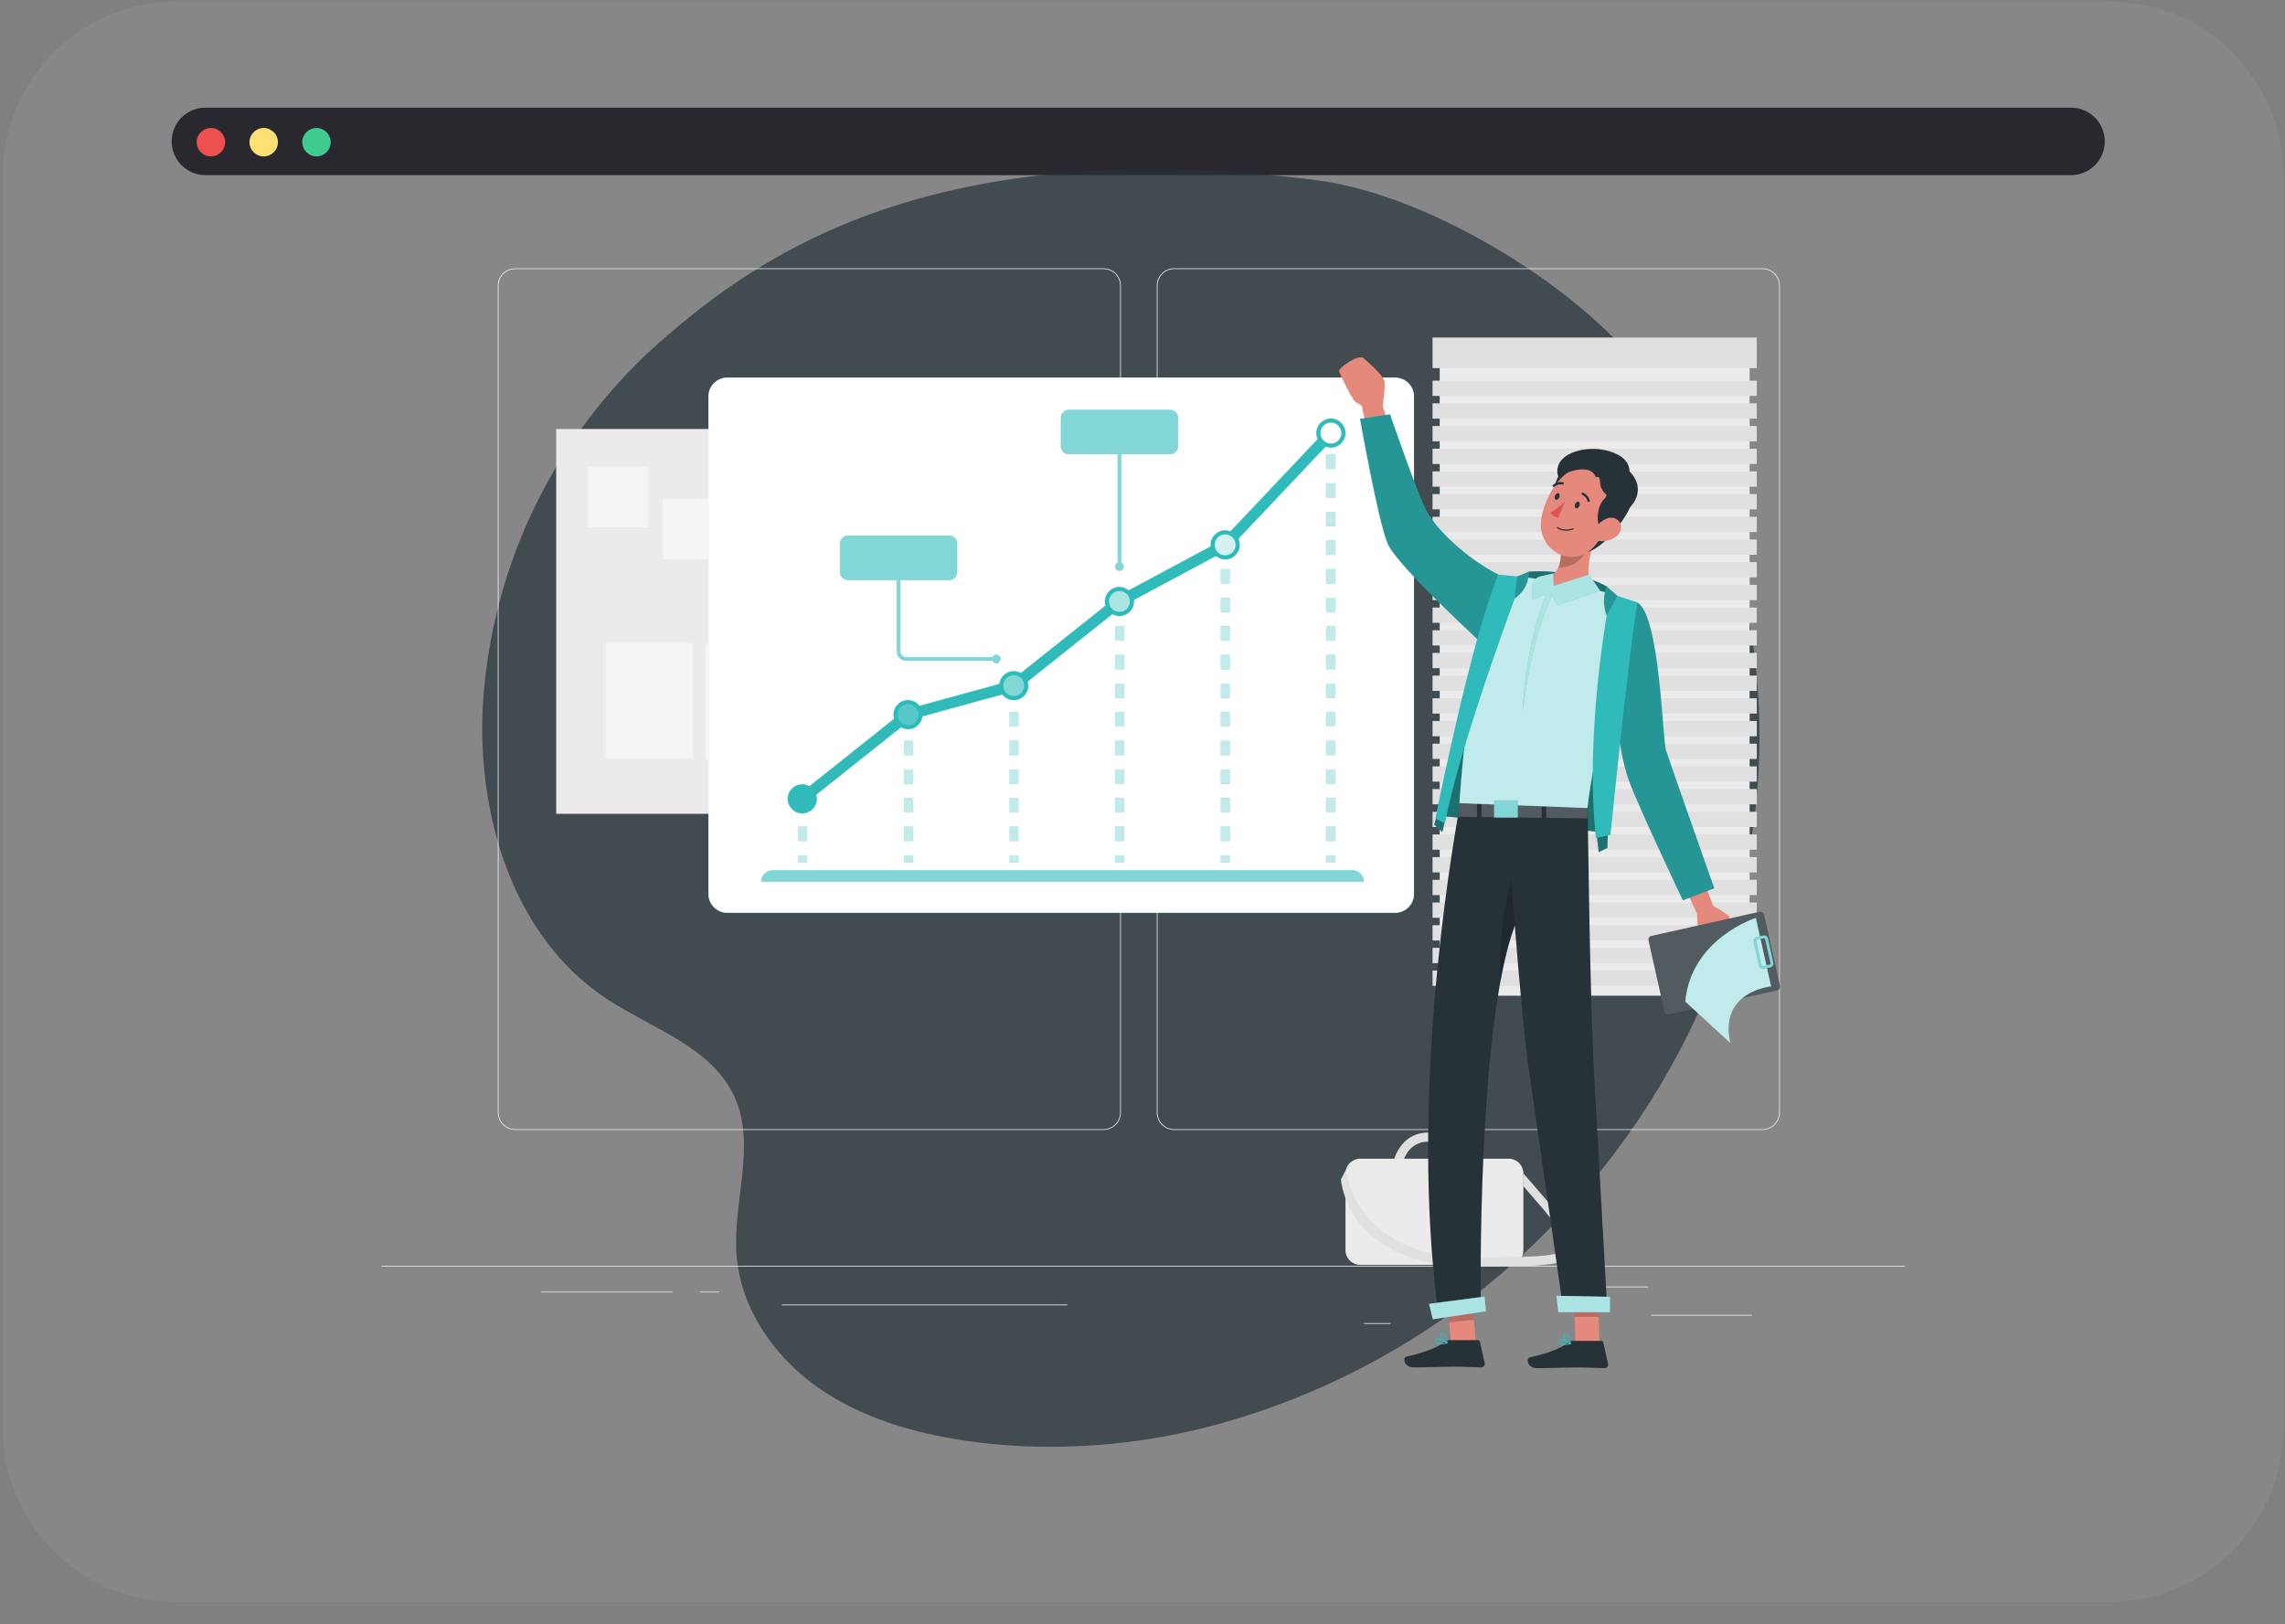 <svg width="474" height="337" viewBox="0 0 474 337" fill="none" xmlns="http://www.w3.org/2000/svg">
<rect x="0" y="0" width="474" height="337" fill="#808080" stroke="none"/>
<path d="M0.615 36.335C0.615 16.453 16.733 0.335 36.615 0.335H437.615C457.497 0.335 473.615 16.453 473.615 36.335V296.335C473.615 316.217 457.497 332.335 437.615 332.335H36.615C16.733 332.335 0.615 316.217 0.615 296.335V36.335Z" fill="white" fill-opacity="0.06"/>
<path d="M436.615 29.335C436.615 25.469 433.481 22.335 429.615 22.335H42.615C38.749 22.335 35.615 25.469 35.615 29.335C35.615 33.201 38.749 36.335 42.615 36.335H429.615C433.481 36.335 436.615 33.201 436.615 29.335Z" fill="#28282E"/>
<path d="M62.699 29.5C62.699 31.13 64.02 32.45 65.649 32.45C67.279 32.45 68.6 31.13 68.6 29.5C68.6 27.871 67.279 26.55 65.649 26.55C64.02 26.55 62.699 27.871 62.699 29.5Z" fill="#3FCA90"/>
<path d="M51.754 29.5C51.754 31.13 53.075 32.45 54.704 32.45C56.333 32.45 57.654 31.13 57.654 29.5C57.654 27.871 56.333 26.55 54.704 26.55C53.075 26.55 51.754 27.871 51.754 29.5Z" fill="#FFE073"/>
<path d="M40.8 29.5C40.8 31.13 42.121 32.45 43.751 32.45C45.38 32.45 46.701 31.13 46.701 29.5C46.701 27.871 45.38 26.55 43.751 26.55C42.121 26.55 40.8 27.871 40.8 29.5Z" fill="#ED5050"/>
<g clip-path="url(#clip0_1516_1130)">
<path opacity="0.7" d="M363.133 174.924C357.561 207.881 339.877 238.361 315.202 260.907C297.34 277.253 275.845 289.114 252.493 295.51C238.373 299.37 223.706 300.838 209.102 299.853C206.202 299.642 203.305 299.328 200.409 298.91C189.497 297.318 178.579 294.138 169.577 287.784C160.574 281.43 153.671 271.485 152.8 260.489C151.929 249.494 156.935 237.705 152.389 227.604C147.681 217.158 135.117 213.405 125.589 207.045C106.45 194.272 98.891 169.167 100.174 146.192C101.935 117.313 115.073 90.311 136.71 71.103C157.448 52.883 193.22 27.378 273.058 37.377C296.391 40.3 329.139 60.078 342.592 79.348C361.737 106.744 368.705 141.974 363.133 174.924Z" fill="#263238"/>
<path d="M395.115 262.607H79.115V262.765H395.115V262.607Z" fill="#EBEBEB"/>
<path d="M363.453 272.78H342.52V272.938H363.453V272.78Z" fill="#EBEBEB"/>
<path d="M288.447 274.495H282.953V274.653H288.447V274.495Z" fill="#EBEBEB"/>
<path d="M341.887 266.911H329.758V267.069H341.887V266.911Z" fill="#EBEBEB"/>
<path d="M139.568 267.973H112.27V268.131H139.568V267.973Z" fill="#EBEBEB"/>
<path d="M149.198 267.973H145.195V268.131H149.198V267.973Z" fill="#EBEBEB"/>
<path d="M221.408 270.642H162.205V270.8H221.408V270.642Z" fill="#EBEBEB"/>
<path d="M228.908 234.421H106.869C104.88 234.421 103.262 232.803 103.262 230.814V59.269C103.262 57.28 104.88 55.661 106.869 55.661H228.908C230.896 55.661 232.515 57.28 232.515 59.269V230.814C232.515 232.803 230.896 234.421 228.908 234.421ZM106.869 55.82C104.967 55.82 103.42 57.367 103.42 59.269V230.814C103.42 232.717 104.967 234.264 106.869 234.264H228.908C230.809 234.264 232.357 232.717 232.357 230.814V59.269C232.357 57.367 230.809 55.819 228.908 55.819L106.869 55.82Z" fill="#EBEBEB"/>
<path d="M365.608 234.421H243.57C241.581 234.421 239.963 232.803 239.963 230.814V59.269C239.963 57.28 241.581 55.661 243.57 55.661H365.608C367.597 55.661 369.215 57.28 369.215 59.269V230.814C369.216 232.803 367.597 234.421 365.608 234.421ZM243.57 55.82C241.668 55.82 240.121 57.367 240.121 59.269V230.814C240.121 232.717 241.668 234.264 243.57 234.264H365.608C367.51 234.264 369.057 232.717 369.057 230.814V59.269C369.057 57.367 367.51 55.819 365.608 55.819L243.57 55.82Z" fill="#EBEBEB"/>
<path d="M212.234 89.004H115.377V168.841H212.234V89.004Z" fill="#EBEBEB"/>
<path d="M134.472 96.826H121.902V109.396H134.472V96.826Z" fill="#F5F5F5"/>
<path d="M206.863 129.171H194.293V141.741H206.863V129.171Z" fill="#F5F5F5"/>
<path d="M150.035 103.453H137.465V116.022H150.035V103.453Z" fill="#F5F5F5"/>
<path d="M192.681 133.125H180.111V145.695H192.681V133.125Z" fill="#F5F5F5"/>
<path d="M143.749 133.417H125.652V157.456H143.749V133.417Z" fill="#F5F5F5"/>
<path d="M164.413 133.596H146.316V157.635H164.413V133.596Z" fill="#F5F5F5"/>
<path d="M200.577 97.718H182.48V121.757H200.577V97.718Z" fill="#F5F5F5"/>
<path d="M362.941 71.78H298.652V206.569H362.941V71.78Z" fill="#EBEBEB"/>
<path d="M364.426 70.026H297.17V76.369H364.426V70.026Z" fill="#E0E0E0"/>
<path d="M364.426 78.968H297.17V82.14H364.426V78.968Z" fill="#E0E0E0"/>
<path d="M364.426 83.676H297.17V86.848H364.426V83.676Z" fill="#E0E0E0"/>
<path d="M364.426 88.383H297.17V91.555H364.426V88.383Z" fill="#E0E0E0"/>
<path d="M364.426 93.09H297.17V96.262H364.426V93.09Z" fill="#E0E0E0"/>
<path d="M364.426 97.797H297.17V100.969H364.426V97.797Z" fill="#E0E0E0"/>
<path d="M364.426 102.504H297.17V105.676H364.426V102.504Z" fill="#E0E0E0"/>
<path d="M364.426 107.212H297.17V110.384H364.426V107.212Z" fill="#E0E0E0"/>
<path d="M364.426 111.919H297.17V115.091H364.426V111.919Z" fill="#E0E0E0"/>
<path d="M364.426 116.626H297.17V119.798H364.426V116.626Z" fill="#E0E0E0"/>
<path d="M364.426 121.334H297.17V124.506H364.426V121.334Z" fill="#E0E0E0"/>
<path d="M364.426 126.042H297.17V129.213H364.426V126.042Z" fill="#E0E0E0"/>
<path d="M364.426 130.749H297.17V133.921H364.426V130.749Z" fill="#E0E0E0"/>
<path d="M364.426 135.456H297.17V138.628H364.426V135.456Z" fill="#E0E0E0"/>
<path d="M364.426 140.163H297.17V143.334H364.426V140.163Z" fill="#E0E0E0"/>
<path d="M364.426 144.87H297.17V148.042H364.426V144.87Z" fill="#E0E0E0"/>
<path d="M364.426 149.578H297.17V152.75H364.426V149.578Z" fill="#E0E0E0"/>
<path d="M364.426 154.285H297.17V157.457H364.426V154.285Z" fill="#E0E0E0"/>
<path d="M364.426 158.992H297.17V162.164H364.426V158.992Z" fill="#E0E0E0"/>
<path d="M364.426 163.699H297.17V166.871H364.426V163.699Z" fill="#E0E0E0"/>
<path d="M364.426 168.407H297.17V171.579H364.426V168.407Z" fill="#E0E0E0"/>
<path d="M364.426 173.114H297.17V176.286H364.426V173.114Z" fill="#E0E0E0"/>
<path d="M364.426 177.821H297.17V180.993H364.426V177.821Z" fill="#E0E0E0"/>
<path d="M364.426 182.528H297.17V185.7H364.426V182.528Z" fill="#E0E0E0"/>
<path d="M364.426 187.236H297.17V190.407H364.426V187.236Z" fill="#E0E0E0"/>
<path d="M364.426 191.943H297.17V195.115H364.426V191.943Z" fill="#E0E0E0"/>
<path d="M364.426 196.65H297.17V199.822H364.426V196.65Z" fill="#E0E0E0"/>
<path d="M364.426 201.358H297.17V204.529H364.426V201.358Z" fill="#E0E0E0"/>
<path d="M290.773 242.055L288.896 241.784C289.234 239.421 291.209 234.952 296.266 234.952C302.254 234.952 305.235 238.41 305.533 241.836L303.645 242.001C303.421 239.435 301.054 236.848 296.266 236.848C291.6 236.848 290.804 241.843 290.773 242.055Z" fill="#E0E0E0"/>
<path d="M312.955 262.418H282.161C280.473 262.418 279.105 261.05 279.105 259.363V243.44C279.105 241.752 280.473 240.385 282.161 240.385H312.955C314.642 240.385 316.01 241.752 316.01 243.44V259.362C316.01 261.05 314.642 262.418 312.955 262.418Z" fill="#EBEBEB"/>
<path d="M305.533 262.758C279.465 262.758 278.17 244.867 278.16 244.686L279.223 242.613C279.263 243.278 281.32 260.862 305.533 260.862C315.497 260.862 324.103 260.862 324.973 258.953C325.738 257.275 322.002 252.975 316.011 246.079V243.44C323.645 252.227 327.969 256.953 326.698 259.74C325.374 262.642 319.609 262.758 305.533 262.758Z" fill="#E0E0E0"/>
<path d="M289.395 79.126C291.124 79.126 292.531 80.533 292.531 82.262V185.45C292.531 187.178 291.124 188.585 289.395 188.585H150.88C149.151 188.585 147.745 187.179 147.745 185.45V82.262C147.745 80.533 149.151 79.126 150.88 79.126H289.395ZM289.395 78.336H150.88C148.712 78.336 146.955 80.094 146.955 82.262V185.45C146.955 187.617 148.713 189.375 150.88 189.375H289.395C291.562 189.375 293.32 187.617 293.32 185.45V82.262C293.321 80.094 291.563 78.336 289.395 78.336Z" fill="#30BABA"/>
<path d="M289.396 189.375H150.88C148.713 189.375 146.955 187.617 146.955 185.45V82.262C146.955 80.094 148.713 78.336 150.88 78.336H289.395C291.563 78.336 293.321 80.094 293.321 82.262V185.45C293.321 187.617 291.564 189.375 289.396 189.375Z" fill="white"/>
<path d="M276.984 89.848H275.172V91.359H276.984V89.848Z" fill="#30BABA"/>
<path d="M276.984 174.48H275.172V171.511H276.984V174.48ZM276.984 168.543H275.172V165.574H276.984V168.543ZM276.984 162.606H275.172V159.637H276.984V162.606ZM276.984 156.668H275.172V153.7H276.984V156.668ZM276.984 150.731H275.172V147.763H276.984V150.731ZM276.984 144.794H275.172V141.825H276.984V144.794ZM276.984 138.856H275.172V135.888H276.984V138.856ZM276.984 132.919H275.172V129.951H276.984V132.919ZM276.984 126.982H275.172V124.013H276.984V126.982ZM276.984 121.045H275.172V118.076H276.984V121.045ZM276.984 115.108H275.172V112.139H276.984V115.108ZM276.984 109.171H275.172V106.202H276.984V109.171ZM276.984 103.233H275.172V100.265H276.984V103.233ZM276.984 97.296H275.172V94.328H276.984V97.296Z" fill="#30BABA"/>
<path d="M276.984 177.448H275.172V178.959H276.984V177.448Z" fill="#30BABA"/>
<path d="M167.428 174.48H165.615V171.511H167.428V174.48Z" fill="#30BABA"/>
<path d="M167.428 177.448H165.615V178.959H167.428V177.448Z" fill="#30BABA"/>
<path d="M189.34 174.48H187.527V171.511H189.34V174.48ZM189.34 168.543H187.527V165.574H189.34V168.543ZM189.34 162.606H187.527V159.637H189.34V162.606ZM189.34 156.668H187.527V153.7H189.34V156.668Z" fill="#30BABA"/>
<path d="M189.34 177.448H187.527V178.959H189.34V177.448Z" fill="#30BABA"/>
<path d="M211.25 174.48H209.438V171.511H211.25V174.48ZM211.25 168.543H209.438V165.574H211.25V168.543ZM211.25 162.606H209.438V159.637H211.25V162.606ZM211.25 156.668H209.438V153.7H211.25V156.668ZM211.25 150.731H209.438V147.763H211.25V150.731Z" fill="#30BABA"/>
<path d="M211.25 177.448H209.438V178.959H211.25V177.448Z" fill="#30BABA"/>
<path d="M233.162 174.48H231.35V171.511H233.162V174.48ZM233.162 168.543H231.35V165.574H233.162V168.543ZM233.162 162.606H231.35V159.637H233.162V162.606ZM233.162 156.668H231.35V153.7H233.162V156.668ZM233.162 150.731H231.35V147.763H233.162V150.731ZM233.162 144.794H231.35V141.825H233.162V144.794ZM233.162 138.857H231.35V135.888H233.162V138.857ZM233.162 132.92H231.35V129.951H233.162V132.92Z" fill="#30BABA"/>
<path d="M233.162 177.448H231.35V178.959H233.162V177.448Z" fill="#30BABA"/>
<path d="M255.072 174.48H253.26V171.512H255.072V174.48ZM255.072 168.543H253.26V165.575H255.072V168.543ZM255.072 162.606H253.26V159.637H255.072V162.606ZM255.072 156.668H253.26V153.7H255.072V156.668ZM255.072 150.731H253.26V147.763H255.072V150.731ZM255.072 144.794H253.26V141.825H255.072V144.794ZM255.072 138.857H253.26V135.888H255.072V138.857ZM255.072 132.92H253.26V129.951H255.072V132.92ZM255.072 126.982H253.26V124.014H255.072V126.982ZM255.072 121.045H253.26V118.077H255.072V121.045Z" fill="#30BABA"/>
<path d="M255.072 177.449H253.26V178.959H255.072V177.449Z" fill="#30BABA"/>
<g opacity="0.7">
<path d="M276.984 89.848H275.172V91.359H276.984V89.848Z" fill="white"/>
<path d="M276.984 174.48H275.172V171.511H276.984V174.48ZM276.984 168.543H275.172V165.574H276.984V168.543ZM276.984 162.606H275.172V159.637H276.984V162.606ZM276.984 156.668H275.172V153.7H276.984V156.668ZM276.984 150.731H275.172V147.763H276.984V150.731ZM276.984 144.794H275.172V141.825H276.984V144.794ZM276.984 138.856H275.172V135.888H276.984V138.856ZM276.984 132.919H275.172V129.951H276.984V132.919ZM276.984 126.982H275.172V124.013H276.984V126.982ZM276.984 121.045H275.172V118.076H276.984V121.045ZM276.984 115.108H275.172V112.139H276.984V115.108ZM276.984 109.171H275.172V106.202H276.984V109.171ZM276.984 103.233H275.172V100.265H276.984V103.233ZM276.984 97.296H275.172V94.328H276.984V97.296Z" fill="white"/>
<path d="M276.984 177.448H275.172V178.959H276.984V177.448Z" fill="white"/>
<path d="M167.428 174.48H165.615V171.511H167.428V174.48Z" fill="white"/>
<path d="M167.428 177.448H165.615V178.959H167.428V177.448Z" fill="white"/>
<path d="M189.34 174.48H187.527V171.511H189.34V174.48ZM189.34 168.543H187.527V165.574H189.34V168.543ZM189.34 162.606H187.527V159.637H189.34V162.606ZM189.34 156.668H187.527V153.7H189.34V156.668Z" fill="white"/>
<path d="M189.34 177.448H187.527V178.959H189.34V177.448Z" fill="white"/>
<path d="M211.25 174.48H209.438V171.511H211.25V174.48ZM211.25 168.543H209.438V165.574H211.25V168.543ZM211.25 162.606H209.438V159.637H211.25V162.606ZM211.25 156.668H209.438V153.7H211.25V156.668ZM211.25 150.731H209.438V147.763H211.25V150.731Z" fill="white"/>
<path d="M211.25 177.448H209.438V178.959H211.25V177.448Z" fill="white"/>
<path d="M233.162 174.48H231.35V171.511H233.162V174.48ZM233.162 168.543H231.35V165.574H233.162V168.543ZM233.162 162.606H231.35V159.637H233.162V162.606ZM233.162 156.668H231.35V153.7H233.162V156.668ZM233.162 150.731H231.35V147.763H233.162V150.731ZM233.162 144.794H231.35V141.825H233.162V144.794ZM233.162 138.857H231.35V135.888H233.162V138.857ZM233.162 132.92H231.35V129.951H233.162V132.92Z" fill="white"/>
<path d="M233.162 177.448H231.35V178.959H233.162V177.448Z" fill="white"/>
<path d="M255.072 174.48H253.26V171.512H255.072V174.48ZM255.072 168.543H253.26V165.575H255.072V168.543ZM255.072 162.606H253.26V159.637H255.072V162.606ZM255.072 156.668H253.26V153.7H255.072V156.668ZM255.072 150.731H253.26V147.763H255.072V150.731ZM255.072 144.794H253.26V141.825H255.072V144.794ZM255.072 138.857H253.26V135.888H255.072V138.857ZM255.072 132.92H253.26V129.951H255.072V132.92ZM255.072 126.982H253.26V124.014H255.072V126.982ZM255.072 121.045H253.26V118.077H255.072V121.045Z" fill="white"/>
<path d="M255.072 177.449H253.26V178.959H255.072V177.449Z" fill="white"/>
</g>
<path d="M276.079 86.82C274.409 86.82 273.05 88.179 273.05 89.848C273.05 90.293 273.152 90.713 273.326 91.094L255.238 110.222C254.9 110.09 254.534 110.011 254.149 110.011C252.48 110.011 251.121 111.37 251.121 113.04C251.121 113.145 251.142 113.244 251.152 113.346L234.137 122.457C233.613 122.024 232.951 121.754 232.22 121.754C230.55 121.754 229.192 123.112 229.192 124.782C229.192 125.076 229.247 125.355 229.326 125.624L211.759 139.616C211.322 139.371 210.826 139.22 210.291 139.22C208.747 139.22 207.483 140.386 207.3 141.882L190.748 146.424C190.194 145.708 189.336 145.237 188.362 145.237C186.692 145.237 185.333 146.596 185.333 148.266C185.333 148.56 185.388 148.839 185.467 149.108L167.9 163.1C167.464 162.855 166.968 162.703 166.433 162.703C164.763 162.703 163.404 164.062 163.404 165.732C163.404 167.402 164.763 168.76 166.433 168.76C168.103 168.76 169.461 167.402 169.461 165.732C169.461 165.438 169.406 165.159 169.327 164.89L186.894 150.898C187.331 151.142 187.827 151.294 188.362 151.294C189.906 151.294 191.17 150.127 191.353 148.632L207.905 144.09C208.459 144.806 209.317 145.276 210.291 145.276C211.961 145.276 213.32 143.917 213.32 142.247C213.32 141.954 213.264 141.675 213.186 141.406L230.753 127.414C231.189 127.658 231.685 127.81 232.22 127.81C233.89 127.81 235.249 126.451 235.249 124.782C235.249 124.677 235.229 124.577 235.218 124.475L252.233 115.364C252.756 115.797 253.419 116.068 254.149 116.068C255.819 116.068 257.178 114.709 257.178 113.039C257.178 112.594 257.076 112.174 256.902 111.793L274.99 92.666C275.328 92.797 275.694 92.876 276.079 92.876C277.748 92.876 279.107 91.517 279.107 89.848C279.107 88.179 277.748 86.82 276.079 86.82Z" fill="#30BABA"/>
<path opacity="0.2" d="M188.361 150.435C189.559 150.435 190.531 149.464 190.531 148.265C190.531 147.067 189.559 146.096 188.361 146.096C187.163 146.096 186.191 147.067 186.191 148.265C186.191 149.464 187.163 150.435 188.361 150.435Z" fill="white"/>
<path opacity="0.4" d="M210.291 144.417C211.489 144.417 212.46 143.446 212.46 142.247C212.46 141.049 211.489 140.078 210.291 140.078C209.092 140.078 208.121 141.049 208.121 142.247C208.121 143.446 209.092 144.417 210.291 144.417Z" fill="white"/>
<path opacity="0.6" d="M232.22 126.951C233.419 126.951 234.39 125.979 234.39 124.781C234.39 123.583 233.419 122.611 232.22 122.611C231.022 122.611 230.051 123.583 230.051 124.781C230.051 125.979 231.022 126.951 232.22 126.951Z" fill="white"/>
<path opacity="0.8" d="M254.148 115.208C255.346 115.208 256.318 114.237 256.318 113.039C256.318 111.841 255.346 110.869 254.148 110.869C252.95 110.869 251.979 111.841 251.979 113.039C251.979 114.237 252.95 115.208 254.148 115.208Z" fill="white"/>
<path d="M276.078 92.018C277.276 92.018 278.248 91.047 278.248 89.848C278.248 88.65 277.276 87.679 276.078 87.679C274.88 87.679 273.908 88.65 273.908 89.848C273.908 91.047 274.88 92.018 276.078 92.018Z" fill="white"/>
<path d="M206.682 135.822C206.326 135.822 206.021 136.033 205.879 136.335H187.956C187.305 136.335 186.775 135.805 186.775 135.154V116.349H186.02V135.154C186.02 136.222 186.888 137.09 187.956 137.09H205.879C206.021 137.392 206.326 137.602 206.682 137.602C207.174 137.602 207.572 137.204 207.572 136.712C207.572 136.22 207.173 135.822 206.682 135.822Z" fill="#30BABA"/>
<path d="M196.92 120.345H175.875C174.972 120.345 174.24 119.613 174.24 118.71V112.757C174.24 111.854 174.972 111.122 175.875 111.122H196.92C197.823 111.122 198.555 111.854 198.555 112.757V118.71C198.554 119.613 197.822 120.345 196.92 120.345Z" fill="#30BABA"/>
<g opacity="0.4">
<path d="M206.682 135.822C206.326 135.822 206.021 136.033 205.879 136.335H187.956C187.305 136.335 186.775 135.805 186.775 135.154V116.349H186.02V135.154C186.02 136.222 186.888 137.09 187.956 137.09H205.879C206.021 137.392 206.326 137.602 206.682 137.602C207.174 137.602 207.572 137.204 207.572 136.712C207.572 136.22 207.173 135.822 206.682 135.822Z" fill="white"/>
<path d="M196.92 120.345H175.875C174.972 120.345 174.24 119.613 174.24 118.71V112.757C174.24 111.854 174.972 111.122 175.875 111.122H196.92C197.823 111.122 198.555 111.854 198.555 112.757V118.71C198.554 119.613 197.822 120.345 196.92 120.345Z" fill="white"/>
</g>
<path d="M232.598 116.726V89.629H231.843V116.726C231.541 116.869 231.33 117.174 231.33 117.53C231.33 118.021 231.729 118.42 232.22 118.42C232.712 118.42 233.11 118.021 233.11 117.53C233.11 117.174 232.9 116.869 232.598 116.726Z" fill="#30BABA"/>
<path d="M242.742 94.241H221.697C220.794 94.241 220.062 93.51 220.062 92.606V86.653C220.062 85.75 220.794 85.019 221.697 85.019H242.742C243.645 85.019 244.377 85.75 244.377 86.653V92.606C244.377 93.509 243.645 94.241 242.742 94.241Z" fill="#30BABA"/>
<g opacity="0.4">
<path d="M232.598 116.726V89.629H231.843V116.726C231.541 116.869 231.33 117.174 231.33 117.53C231.33 118.021 231.729 118.42 232.22 118.42C232.712 118.42 233.11 118.021 233.11 117.53C233.11 117.174 232.9 116.869 232.598 116.726Z" fill="white"/>
<path d="M242.742 94.241H221.697C220.794 94.241 220.062 93.51 220.062 92.606V86.653C220.062 85.75 220.794 85.019 221.697 85.019H242.742C243.645 85.019 244.377 85.75 244.377 86.653V92.606C244.377 93.509 243.645 94.241 242.742 94.241Z" fill="white"/>
</g>
<path d="M282.938 182.924H157.916C157.916 181.604 158.986 180.534 160.307 180.534H280.548C281.868 180.534 282.938 181.604 282.938 182.924Z" fill="#30BABA"/>
<path opacity="0.4" d="M282.938 182.924H157.916C157.916 181.604 158.986 180.534 160.307 180.534H280.548C281.868 180.534 282.938 181.604 282.938 182.924Z" fill="white"/>
<path d="M352.681 180.835L355.376 187.911C355.376 187.911 358.457 189.652 358.695 190.145C358.932 190.638 359.609 196.666 359.125 197.305C358.641 197.945 352.353 196.278 352.339 195.623C352.324 194.968 352.033 189.579 352.033 189.579L348.416 181.845L352.681 180.835Z" fill="#E4897B"/>
<path d="M339.656 124.978C344.34 127.782 344.84 153.271 345.59 155.653C346.341 158.035 355.605 184.288 355.605 184.288L349.09 186.787C349.09 186.787 339.835 167.293 337.839 161.776C335.844 156.258 334.5 143.759 334.5 143.759L339.656 124.978Z" fill="#30BABA"/>
<path opacity="0.2" d="M339.656 124.978C344.34 127.782 344.84 153.271 345.59 155.653C346.341 158.035 355.605 184.288 355.605 184.288L349.09 186.787C349.09 186.787 339.835 167.293 337.839 161.776C335.844 156.258 334.5 143.759 334.5 143.759L339.656 124.978Z" fill="black"/>
<path d="M333.286 121.656C326.234 117.781 317.119 118.593 317.119 118.593L308.992 130.084L297.523 171.097L299.211 172.629L299.929 169.378L331.12 172.535L331.645 176.785L333.437 175.906L334.5 125.489L333.286 121.656Z" fill="#30BABA"/>
<path opacity="0.4" d="M333.286 121.656C326.234 117.781 317.119 118.593 317.119 118.593L308.992 130.084L297.523 171.097L299.211 172.629L299.929 169.378L331.12 172.535L331.645 176.785L333.437 175.906L334.5 125.489L333.286 121.656Z" fill="black"/>
<path d="M289.077 91.761L286.827 84.139C286.827 84.139 287.362 80.66 287.229 79.272C287.095 77.884 283.828 75.222 282.829 74.287C281.845 73.366 277.568 76.383 277.771 77.044C277.974 77.704 280.446 82.847 281.231 83.445L282.497 84.157L284.45 93.765L289.077 91.761Z" fill="#E4897B"/>
<path d="M310.861 119.221C303.71 115.555 298.253 109.892 296.253 106.578C294.252 103.264 288.348 85.946 288.348 85.946L282.125 86.894C282.125 86.894 285.875 108.171 287.875 112.83C289.875 117.489 308.27 134.272 308.27 134.272L310.861 119.221Z" fill="#30BABA"/>
<path opacity="0.2" d="M310.861 119.221C303.71 115.555 298.253 109.892 296.253 106.578C294.252 103.264 288.348 85.946 288.348 85.946L282.125 86.894C282.125 86.894 285.875 108.171 287.875 112.83C289.875 117.489 308.27 134.272 308.27 134.272L310.861 119.221Z" fill="black"/>
<path d="M306.21 279.136L301.083 279.678L300.121 268.62L305.248 268.078L306.21 279.136Z" fill="#E4897B"/>
<path d="M331.794 278.763H326.827L326.416 267.254H331.39L331.794 278.763Z" fill="#E4897B"/>
<path d="M326.137 278.187H332.173C332.376 278.189 332.552 278.33 332.596 278.529L333.576 282.953C333.66 283.349 333.407 283.738 333.01 283.822C332.957 283.833 332.904 283.838 332.849 283.838C330.896 283.806 329.474 283.686 327.022 283.686C325.512 283.686 320.955 283.844 318.869 283.844C316.784 283.844 316.512 281.784 317.365 281.594C321.195 280.76 324.077 279.603 325.303 278.503C325.53 278.295 325.829 278.182 326.137 278.187Z" fill="#263238"/>
<path d="M324.495 279.06C324.157 279.087 323.82 278.998 323.54 278.807C323.354 278.653 323.26 278.414 323.294 278.175C323.29 278.035 323.37 277.906 323.496 277.846C324.046 277.562 325.651 278.548 325.828 278.661C325.87 278.683 325.893 278.729 325.885 278.775C325.879 278.824 325.844 278.864 325.797 278.876C325.371 278.986 324.934 279.047 324.495 279.06ZM323.755 278.029C323.703 278.025 323.65 278.036 323.603 278.061C323.572 278.061 323.534 278.105 323.528 278.2C323.507 278.359 323.567 278.517 323.686 278.624C324.243 278.876 324.876 278.908 325.455 278.712C324.937 278.378 324.36 278.146 323.755 278.029Z" fill="#30BABA"/>
<path d="M325.764 278.883H325.707C325.195 278.604 324.203 277.511 324.304 276.987C324.34 276.806 324.499 276.676 324.683 276.677C324.864 276.653 325.046 276.708 325.183 276.829C325.758 277.296 325.878 278.725 325.884 278.794C325.885 278.837 325.863 278.878 325.827 278.902C325.804 278.902 325.782 278.895 325.764 278.883ZM324.765 276.866H324.709C324.557 276.866 324.544 276.955 324.538 276.987C324.475 277.309 325.107 278.137 325.619 278.522C325.585 277.956 325.38 277.414 325.031 276.968C324.958 276.903 324.863 276.867 324.765 276.866Z" fill="#30BABA"/>
<path d="M300.542 278.03H306.577C306.781 278.031 306.956 278.172 307.001 278.371L307.98 282.795C308.064 283.191 307.811 283.58 307.415 283.664C307.362 283.675 307.308 283.68 307.253 283.68C305.301 283.648 303.879 283.528 301.426 283.528C299.916 283.528 295.359 283.686 293.274 283.686C291.188 283.686 290.916 281.626 291.769 281.436C295.599 280.602 298.481 279.445 299.707 278.346C299.934 278.137 300.233 278.024 300.542 278.03Z" fill="#263238"/>
<path d="M298.899 278.902C298.561 278.929 298.225 278.84 297.945 278.649C297.758 278.495 297.665 278.256 297.698 278.017C297.694 277.877 297.774 277.748 297.9 277.688C298.45 277.404 300.055 278.39 300.232 278.504C300.274 278.525 300.298 278.571 300.289 278.617C300.283 278.666 300.248 278.706 300.201 278.718C299.775 278.828 299.338 278.889 298.899 278.902ZM298.159 277.872C298.107 277.867 298.054 277.878 298.008 277.903C297.976 277.903 297.938 277.947 297.932 278.042C297.912 278.201 297.971 278.359 298.09 278.466C298.647 278.718 299.28 278.75 299.86 278.554C299.341 278.22 298.764 277.988 298.159 277.872Z" fill="#30BABA"/>
<path d="M300.168 278.725H300.111C299.599 278.447 298.607 277.353 298.708 276.829C298.744 276.648 298.904 276.518 299.088 276.519C299.268 276.495 299.45 276.551 299.587 276.671C300.162 277.138 300.282 278.567 300.288 278.636C300.289 278.679 300.267 278.72 300.231 278.744C300.209 278.744 300.187 278.737 300.168 278.725ZM299.17 276.709H299.113C298.961 276.709 298.949 276.797 298.942 276.829C298.879 277.151 299.511 277.979 300.023 278.364C299.989 277.798 299.785 277.256 299.435 276.81C299.362 276.745 299.268 276.709 299.17 276.709Z" fill="#30BABA"/>
<path opacity="0.2" d="M305.248 268.078L300.121 268.62L300.622 274.323L305.748 273.782L305.248 268.078Z" fill="black"/>
<path opacity="0.2" d="M331.39 267.26H326.416L326.631 273.195H331.605L331.39 267.26Z" fill="black"/>
<path d="M329.338 166.306H302.969C300.462 179.997 292.613 228.447 298.244 271.615L307.171 270.509C307.171 270.509 306.344 213.201 314.227 192.014C315.133 203.353 316.209 215.417 317.144 221.836C319.438 237.636 324.349 272.166 324.349 272.166H333.437C333.437 272.166 331.579 239.115 330.719 223.586C329.781 206.728 329.375 169.768 329.338 166.306Z" fill="#263238"/>
<path opacity="0.2" d="M314.224 192.016C313.061 195.138 312.094 199.038 311.279 203.424C310.541 193.334 313.491 182.633 313.491 182.633L314.224 192.016Z" fill="black"/>
<path d="M297.224 273.695L308.273 272.051L307.935 268.991L296.441 270.5L297.224 273.695Z" fill="#30BABA"/>
<path opacity="0.6" d="M297.224 273.695L308.273 272.051L307.935 268.991L296.441 270.5L297.224 273.695Z" fill="white"/>
<path d="M323.256 272.24H333.975V269.036L322.852 268.828L323.256 272.24Z" fill="#30BABA"/>
<path opacity="0.6" d="M323.256 272.24H333.975V269.036L322.852 268.828L323.256 272.24Z" fill="white"/>
<path d="M302.747 166.622H329.291V169.782L302.408 169.456L302.747 166.622Z" fill="#263238"/>
<path opacity="0.2" d="M302.747 166.622H329.291V169.782L302.408 169.456L302.747 166.622Z" fill="white"/>
<path d="M320.759 165.2H319.811V170.809H320.759V165.2Z" fill="#263238"/>
<path d="M307.329 165.2H306.381V170.809H307.329V165.2Z" fill="#263238"/>
<path d="M310.86 119.221C310.86 119.221 327.612 120.39 339.656 124.978C339.656 124.978 330.942 151.922 329.31 167.639L302.746 166.623C302.746 166.623 304.634 134.909 310.86 119.221Z" fill="#30BABA"/>
<path opacity="0.7" d="M339.655 124.978C339.655 124.978 337.918 130.348 335.848 137.69C335.082 140.419 334.265 143.423 333.475 146.524C331.64 153.767 329.938 161.547 329.307 167.639L302.746 166.623C302.746 166.623 304.637 134.908 310.861 119.221C310.861 119.221 327.613 120.39 339.655 124.978Z" fill="white"/>
<path d="M330.39 122.109C327.729 124.011 321.934 122.513 321.934 122.513C321.934 122.513 318.376 121.076 319.283 120.017C321.49 119.913 322.657 119.025 323.242 117.783C323.581 117.059 323.718 116.216 323.751 115.336C323.773 114.874 323.759 114.401 323.731 113.933L331.644 109.396C330.273 112.843 328.338 119.253 330.39 122.109Z" fill="#E4897B"/>
<path opacity="0.2" d="M329.562 112.625C328.761 116.96 325.029 117.745 323.242 117.783C323.582 117.06 323.719 116.217 323.752 115.336L329.562 112.625Z" fill="black"/>
<path d="M325.469 95.394C325.469 95.394 320.911 100.608 322.561 104.782C324.21 108.956 331.059 98.207 331.059 98.207L325.469 95.394Z" fill="#263238"/>
<path d="M328.534 115.041C325.685 116.231 322.904 115.245 321.223 113.237C320.141 111.948 319.517 110.232 319.62 108.401C319.631 108.161 319.66 107.917 319.696 107.67C320.436 103.18 323.89 96.703 329.095 96.768C332.806 96.787 335.808 99.816 335.784 103.534C335.785 104.591 335.526 105.633 335.044 106.577C332.874 110.994 331.806 113.693 328.534 115.041Z" fill="#E4897B"/>
<path d="M327.627 104.949C327.499 105.326 327.154 105.535 326.908 105.432C326.663 105.328 326.6 104.946 326.752 104.577C326.905 104.209 327.232 103.993 327.471 104.094C327.71 104.196 327.782 104.574 327.627 104.949Z" fill="#263238"/>
<path d="M323.451 103.192C323.323 103.568 322.972 103.776 322.733 103.674C322.494 103.573 322.424 103.188 322.577 102.82C322.729 102.452 323.056 102.235 323.295 102.337C323.534 102.439 323.597 102.841 323.451 103.192Z" fill="#263238"/>
<path d="M324.701 103.932C323.786 104.876 322.745 105.69 321.607 106.349C321.966 106.932 322.566 107.327 323.243 107.427L324.701 103.932Z" fill="#DE5753"/>
<path d="M329.49 104.142C329.406 104.12 329.339 104.053 329.316 103.969C329.182 103.385 328.781 102.9 328.233 102.658C328.111 102.617 328.045 102.485 328.087 102.362C328.128 102.24 328.261 102.174 328.383 102.215L328.384 102.216C329.084 102.504 329.601 103.113 329.77 103.85C329.806 103.974 329.734 104.103 329.61 104.139C329.608 104.14 329.606 104.14 329.604 104.14C329.567 104.147 329.528 104.147 329.49 104.142Z" fill="#263238"/>
<path d="M323.039 109.593C324.043 110.206 325.284 110.292 326.363 109.822C326.424 109.79 326.448 109.716 326.417 109.655C326.389 109.595 326.318 109.568 326.258 109.596C326.255 109.597 326.252 109.598 326.25 109.6C325.243 110.015 324.1 109.93 323.164 109.373C323.109 109.337 323.034 109.353 322.998 109.409C322.996 109.413 322.994 109.416 322.992 109.42C322.956 109.476 322.972 109.55 323.028 109.586C323.031 109.588 323.035 109.591 323.039 109.593Z" fill="#263238"/>
<path d="M322.262 100.998C322.215 100.997 322.169 100.981 322.131 100.953C322.044 100.857 322.051 100.709 322.147 100.622C322.149 100.621 322.15 100.62 322.151 100.619C322.71 100.105 323.484 99.896 324.225 100.057C324.35 100.092 324.423 100.221 324.387 100.345C324.349 100.468 324.222 100.54 324.098 100.508C323.509 100.398 322.903 100.573 322.462 100.979C322.401 101.014 322.329 101.021 322.262 100.998Z" fill="#263238"/>
<path d="M334.098 99.518L332.924 101.361C333.402 102.01 333.443 102.919 332.778 103.548C331.359 104.893 331.073 107.892 331.85 109.514C331.85 109.514 332.23 108.819 332.751 109.276C333.272 109.733 331.331 113.367 329.311 114.578C329.311 114.578 331.852 113.824 334.718 110.405C337.369 107.242 338.92 104.293 338.846 102.543L334.098 99.518Z" fill="#263238"/>
<path d="M335.462 111.129C334.528 111.944 333.308 112.355 332.07 112.271C330.433 112.149 330.171 110.548 331.089 109.29C331.915 108.18 333.772 106.862 335.189 107.621C336.605 108.381 336.597 110.115 335.462 111.129Z" fill="#E4897B"/>
<path d="M331.06 99.084C331.06 99.084 331.85 98.353 331.907 100.003C331.965 101.654 332.965 102.771 335.215 103.931C337.465 105.092 338.177 105.171 338.177 105.171C338.177 105.171 341.841 101.716 338.012 97.777C338.012 97.777 338.194 95.746 335.785 94.424C331.646 92.153 325.965 93.091 323.964 95.394C322.465 97.12 323.242 98.836 323.242 98.836C323.242 98.836 329.779 95.394 331.06 99.084Z" fill="#263238"/>
<path d="M329.642 119.211L322.314 121.533L322.201 118.97L319.536 119.569C318.58 119.785 317.896 120.629 317.884 121.609L317.849 124.404L320.759 123.228C320.759 123.228 316.421 133.419 315.85 147.867C315.85 147.867 317.504 132.283 322.004 123.616L323.074 125.58L331.906 122.534L329.642 119.211Z" fill="#30BABA"/>
<path opacity="0.6" d="M329.642 119.211L322.314 121.533L322.201 118.97L319.536 119.569C318.58 119.785 317.896 120.629 317.884 121.609L317.849 124.404L320.759 123.228C320.759 123.228 316.421 133.419 315.85 147.867C315.85 147.867 317.504 132.283 322.004 123.616L323.074 125.58L331.906 122.534L329.642 119.211Z" fill="white"/>
<path d="M314.845 166.069H309.936V169.607H314.845V166.069Z" fill="#30BABA"/>
<path opacity="0.4" d="M314.845 166.069H309.936V169.607H314.845V166.069Z" fill="white"/>
<path d="M315.849 119.717C315.849 119.717 302.752 154.33 299.752 170.85L297.752 169.783C297.752 169.783 305.303 131.912 310.862 119.221L315.849 119.717Z" fill="#30BABA"/>
<path d="M334.077 123.175C334.077 123.175 328.53 151.033 331.059 173.869L334.077 173.202C334.077 173.202 337.721 136.757 339.655 124.977L334.077 123.175Z" fill="#30BABA"/>
<path d="M314.205 124.157L314.716 119.604L317.12 118.593C317.12 118.593 317.453 121.906 314.205 124.157Z" fill="#30BABA"/>
<path opacity="0.2" d="M314.205 124.157L314.716 119.604L317.12 118.593C317.12 118.593 317.453 121.906 314.205 124.157Z" fill="black"/>
<path d="M333.287 127.658C333.287 127.658 332.047 124.969 333.287 121.656L335.531 123.645L333.287 127.658Z" fill="#30BABA"/>
<path opacity="0.2" d="M333.287 127.658C333.287 127.658 332.047 124.969 333.287 121.656L335.531 123.645L333.287 127.658Z" fill="black"/>
<path d="M345.284 209.904L341.973 195.079C341.883 194.674 342.138 194.274 342.542 194.183L365.032 189.161C365.436 189.07 365.837 189.325 365.927 189.73L369.238 204.554C369.329 204.958 369.074 205.359 368.67 205.449L346.18 210.472C345.776 210.562 345.375 210.308 345.284 209.904Z" fill="#263238"/>
<path opacity="0.2" d="M345.284 209.904L341.973 195.079C341.883 194.674 342.138 194.274 342.542 194.183L365.032 189.161C365.436 189.07 365.837 189.325 365.927 189.73L369.238 204.554C369.329 204.958 369.074 205.359 368.67 205.449L346.18 210.472C345.776 210.562 345.375 210.308 345.284 209.904Z" fill="white"/>
<path d="M358.926 216.373L349.592 207.789C350.842 194.65 364.224 190.443 364.224 190.443L367.393 204.634C367.393 204.634 356.509 205.622 358.926 216.373Z" fill="#30BABA"/>
<path opacity="0.7" d="M358.926 216.373L349.592 207.789C350.842 194.65 364.224 190.443 364.224 190.443L367.393 204.634C367.393 204.634 356.509 205.622 358.926 216.373Z" fill="white"/>
<path d="M364.881 200.374L363.762 195.365C363.664 194.927 363.941 194.492 364.379 194.394L365.763 194.085C366.201 193.987 366.637 194.263 366.735 194.701L367.854 199.711C367.952 200.149 367.675 200.584 367.237 200.682L365.853 200.991C365.414 201.089 364.978 200.812 364.881 200.374ZM366.164 194.829C366.137 194.706 366.014 194.628 365.891 194.655L364.506 194.964C364.384 194.992 364.305 195.114 364.333 195.237L365.452 200.246C365.479 200.369 365.602 200.446 365.725 200.419L367.11 200.11C367.232 200.083 367.311 199.96 367.283 199.838L366.164 194.829Z" fill="#30BABA"/>
<g opacity="0.4">
<path d="M364.881 200.374L363.762 195.365C363.664 194.927 363.941 194.492 364.379 194.394L365.763 194.085C366.201 193.987 366.637 194.263 366.735 194.701L367.854 199.711C367.952 200.149 367.675 200.584 367.237 200.682L365.853 200.991C365.414 201.089 364.978 200.812 364.881 200.374ZM366.164 194.829C366.137 194.706 366.014 194.628 365.891 194.655L364.506 194.964C364.384 194.992 364.305 195.114 364.333 195.237L365.452 200.246C365.479 200.369 365.602 200.446 365.725 200.419L367.11 200.11C367.232 200.083 367.311 199.96 367.283 199.838L366.164 194.829Z" fill="white"/>
</g>
</g>
<defs>
<clipPath id="clip0_1516_1130">
<rect width="316" height="316" fill="white" transform="translate(79.115 20.932)"/>
</clipPath>
</defs>
</svg>
